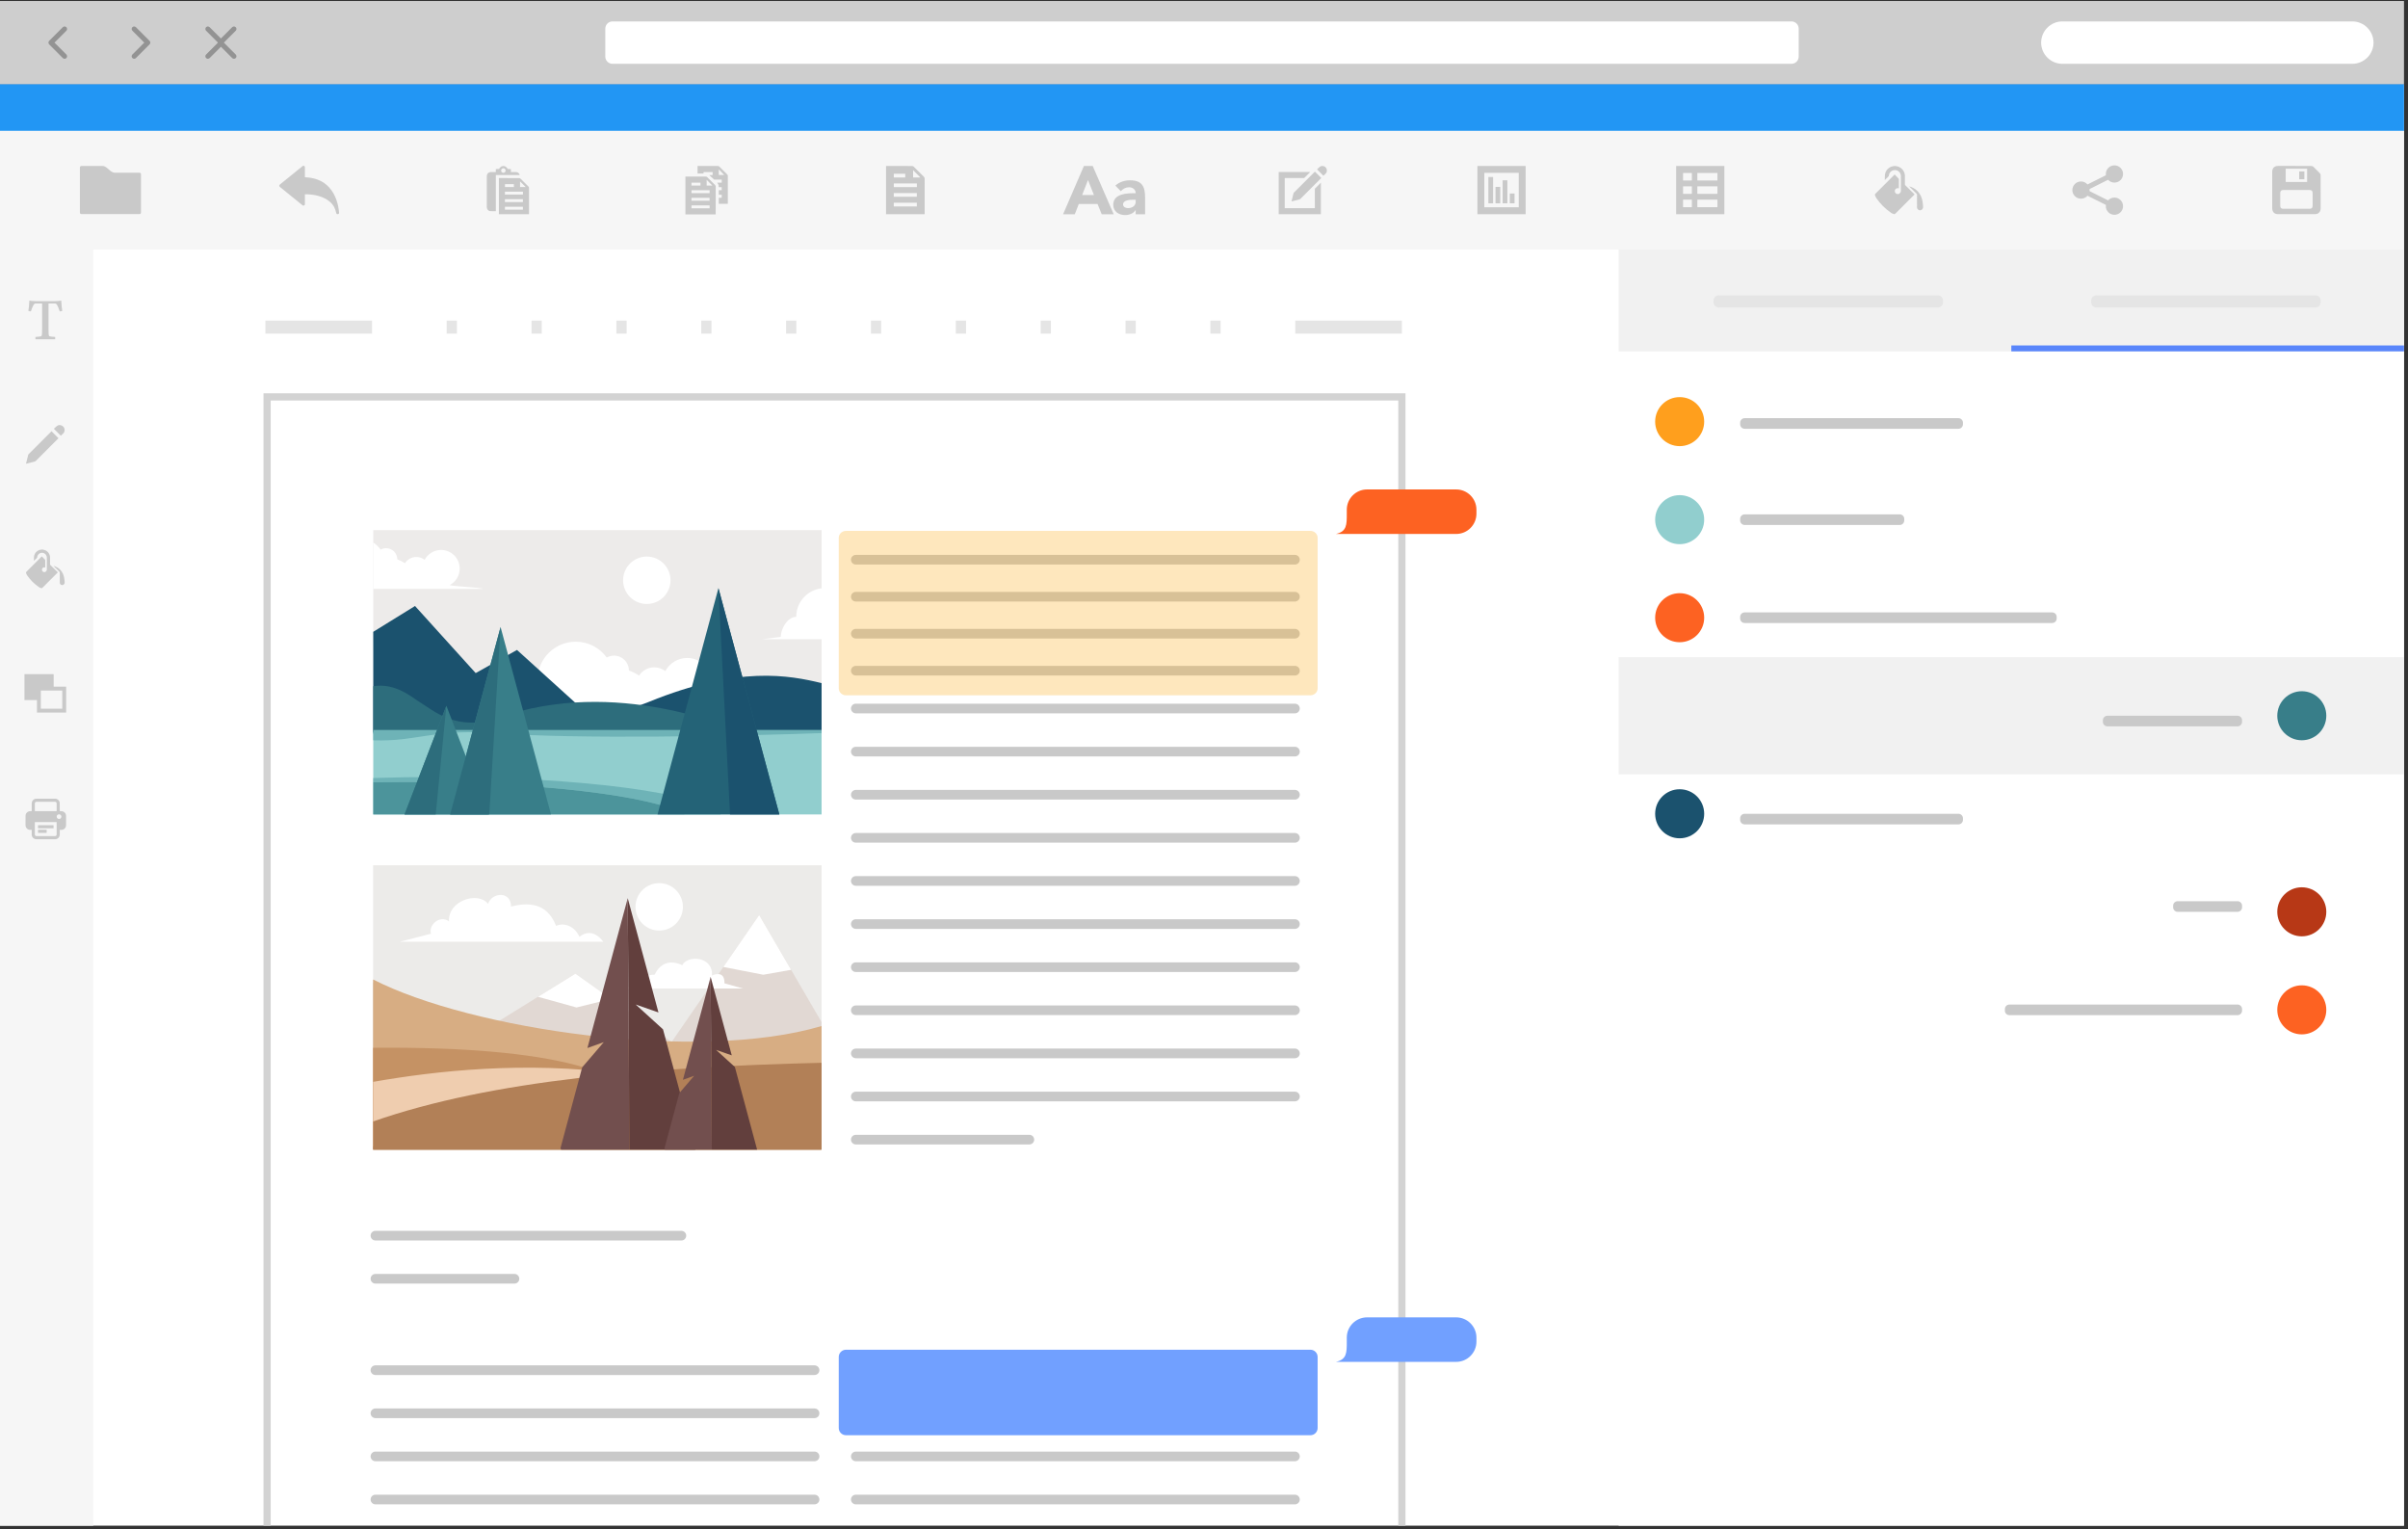 <svg width="586px" height="372px" viewBox="0 0 586 372" version="1.1" xmlns="http://www.w3.org/2000/svg">
    
    <rect x="0" y="0" width="586" height="372" fill="#333333" stroke="none"/>
    
    <title>docs</title>
    <desc>Created with Sketch.</desc>
    <g id="Page-1" stroke="none" stroke-width="1" fill="none" fill-rule="evenodd">
        <g id="docs" transform="translate(-0, 0.239)" fill-rule="nonzero">
            <polygon id="Fill-897" fill="#FFFFFF" points="5.68434189e-14 370.944 585.026 370.944 585.026 20.261 5.68434189e-14 20.261"></polygon>
            <polygon id="Fill-898" fill="#CECECE" points="5.68434189e-14 20.261 585.026 20.261 585.026 0 5.68434189e-14 0"></polygon>
            <path d="M15.721,14.061 C15.564,14.061 15.408,14.002 15.288,13.882 L11.967,10.561 C11.852,10.445 11.788,10.29 11.788,10.129 C11.788,9.967 11.852,9.812 11.967,9.698 L15.288,6.376 C15.528,6.138 15.913,6.138 16.152,6.376 C16.389,6.615 16.389,7 16.152,7.238 L13.261,10.129 L16.152,13.021 C16.389,13.259 16.389,13.645 16.152,13.882 C16.032,14.002 15.876,14.061 15.721,14.061" id="Fill-899" fill="#939393"></path>
            <path d="M32.648,6.198 C32.803,6.198 32.959,6.257 33.079,6.377 L36.401,9.698 C36.515,9.813 36.581,9.969 36.581,10.131 C36.581,10.293 36.515,10.447 36.401,10.561 L33.079,13.883 C32.84,14.122 32.455,14.122 32.215,13.883 C31.978,13.644 31.978,13.259 32.215,13.022 L35.107,10.131 L32.215,7.238 C31.978,7 31.978,6.614 32.215,6.377 C32.335,6.257 32.491,6.198 32.648,6.198" id="Fill-901" fill="#939393"></path>
            <path d="M54.51,10.163 C54.51,10.152 54.516,10.141 54.516,10.131 C54.516,10.118 54.51,10.107 54.51,10.095 L57.368,7.238 C57.605,7 57.605,6.614 57.368,6.377 C57.129,6.137 56.744,6.137 56.504,6.377 L53.76,9.12 L51.016,6.377 C50.896,6.257 50.74,6.198 50.583,6.198 C50.428,6.198 50.271,6.257 50.153,6.377 C49.915,6.614 49.915,7 50.153,7.238 L53.01,10.096 C53.01,10.107 53.003,10.118 53.003,10.129 C53.003,10.141 53.01,10.152 53.01,10.164 L50.153,13.022 C49.915,13.259 49.915,13.644 50.153,13.883 C50.391,14.122 50.776,14.122 51.016,13.883 L53.761,11.139 L56.504,13.883 C56.624,14.002 56.779,14.061 56.936,14.061 C57.092,14.061 57.249,14.002 57.368,13.883 C57.605,13.644 57.605,13.259 57.368,13.022 L54.51,10.163 Z" id="Fill-903" fill="#939393"></path>
            <path d="M435.972,15.285 L149.054,15.285 C148.091,15.285 147.302,14.497 147.302,13.533 L147.302,6.726 C147.302,5.762 148.091,4.974 149.054,4.974 L435.972,4.974 C436.935,4.974 437.724,5.762 437.724,6.726 L437.724,13.533 C437.724,14.497 436.935,15.285 435.972,15.285" id="Fill-905" fill="#FFFFFF"></path>
            <path d="M572.458,15.285 L501.875,15.285 C499.044,15.285 496.725,12.968 496.725,10.135 L496.725,10.124 C496.725,7.291 499.044,4.974 501.875,4.974 L572.458,4.974 C575.289,4.974 577.608,7.291 577.608,10.124 L577.608,10.135 C577.608,12.968 575.289,15.285 572.458,15.285" id="Fill-907" fill="#FFFFFF"></path>
            <polygon id="Fill-909" fill="#2296F4" points="0.001 31.61 585.027 31.61 585.027 20.26 0.001 20.26"></polygon>
            <polygon id="Fill-911" fill="#F6F6F6" points="0.001 370.944 22.7 370.944 22.7 60.467 0.001 60.467"></polygon>
            <polygon id="Fill-912" fill="#E5E5E5" points="64.588 80.935 90.542 80.935 90.542 77.76 64.588 77.76"></polygon>
            <polygon id="Fill-913" fill="#E5E5E5" points="108.702 80.935 111.192 80.935 111.192 77.76 108.702 77.76"></polygon>
            <polygon id="Fill-914" fill="#E5E5E5" points="129.352 80.935 131.842 80.935 131.842 77.76 129.352 77.76"></polygon>
            <polygon id="Fill-915" fill="#E5E5E5" points="150.002 80.935 152.492 80.935 152.492 77.76 150.002 77.76"></polygon>
            <polygon id="Fill-916" fill="#E5E5E5" points="170.652 80.935 173.142 80.935 173.142 77.76 170.652 77.76"></polygon>
            <polygon id="Fill-917" fill="#E5E5E5" points="191.302 80.935 193.792 80.935 193.792 77.76 191.302 77.76"></polygon>
            <polygon id="Fill-918" fill="#E5E5E5" points="211.953 80.935 214.443 80.935 214.443 77.76 211.953 77.76"></polygon>
            <polygon id="Fill-919" fill="#E5E5E5" points="232.604 80.935 235.093 80.935 235.093 77.76 232.604 77.76"></polygon>
            <polygon id="Fill-920" fill="#E5E5E5" points="253.253 80.935 255.743 80.935 255.743 77.76 253.253 77.76"></polygon>
            <polygon id="Fill-921" fill="#E5E5E5" points="273.903 80.935 276.393 80.935 276.393 77.76 273.903 77.76"></polygon>
            <polygon id="Fill-922" fill="#E5E5E5" points="294.553 80.935 297.043 80.935 297.043 77.76 294.553 77.76"></polygon>
            <polygon id="Fill-923" fill="#E5E5E5" points="315.203 80.935 341.158 80.935 341.158 77.76 315.203 77.76"></polygon>
            <polygon id="Fill-925" fill="#FFFFFF" points="393.903 370.944 585.027 370.944 585.027 60.467 393.903 60.467"></polygon>
            <polygon id="Fill-926" fill="#F1F1F1" points="393.903 85.242 585.027 85.242 585.027 60.467 393.903 60.467"></polygon>
            <polygon id="Fill-927" fill="#F1F1F1" points="393.903 188.157 585.027 188.157 585.027 159.632 393.903 159.632"></polygon>
            <path d="M471.593,74.575 L418.266,74.575 C417.574,74.575 417.008,74.008 417.008,73.316 L417.008,72.87 C417.008,72.179 417.574,71.613 418.266,71.613 L471.593,71.613 C472.286,71.613 472.852,72.179 472.852,72.87 L472.852,73.316 C472.852,74.008 472.286,74.575 471.593,74.575" id="Fill-928" fill="#E5E5E5"></path>
            <path d="M563.49,74.575 L510.161,74.575 C509.469,74.575 508.903,74.008 508.903,73.316 L508.903,72.87 C508.903,72.179 509.469,71.613 510.161,71.613 L563.49,71.613 C564.182,71.613 564.747,72.179 564.747,72.87 L564.747,73.316 C564.747,74.008 564.182,74.575 563.49,74.575" id="Fill-929" fill="#E5E5E5"></path>
            <polygon id="Fill-930" fill="#5986FB" points="489.465 85.242 585.027 85.242 585.027 83.807 489.465 83.807"></polygon>
            <path d="M414.724,102.34 C414.724,105.635 412.053,108.306 408.757,108.306 C405.462,108.306 402.791,105.635 402.791,102.34 C402.791,99.044 405.462,96.373 408.757,96.373 C412.053,96.373 414.724,99.044 414.724,102.34" id="Fill-931" fill="#FF9F1D"></path>
            <path d="M414.724,126.192 C414.724,129.487 412.053,132.158 408.757,132.158 C405.462,132.158 402.791,129.487 402.791,126.192 C402.791,122.896 405.462,120.225 408.757,120.225 C412.053,120.225 414.724,122.896 414.724,126.192" id="Fill-932" fill="#91CECE"></path>
            <path d="M414.724,150.044 C414.724,153.339 412.053,156.01 408.757,156.01 C405.462,156.01 402.791,153.339 402.791,150.044 C402.791,146.747 405.462,144.076 408.757,144.076 C412.053,144.076 414.724,146.747 414.724,150.044" id="Fill-933" fill="#FD6222"></path>
            <path d="M566.12,221.598 C566.12,224.893 563.449,227.564 560.154,227.564 C556.857,227.564 554.187,224.893 554.187,221.598 C554.187,218.302 556.857,215.631 560.154,215.631 C563.449,215.631 566.12,218.302 566.12,221.598" id="Fill-934" fill="#B73816"></path>
            <path d="M566.12,245.45 C566.12,248.745 563.449,251.416 560.154,251.416 C556.857,251.416 554.187,248.745 554.187,245.45 C554.187,242.153 556.857,239.483 560.154,239.483 C563.449,239.483 566.12,242.153 566.12,245.45" id="Fill-935" fill="#FD6222"></path>
            <path d="M566.12,173.895 C566.12,177.19 563.449,179.861 560.154,179.861 C556.857,179.861 554.187,177.19 554.187,173.895 C554.187,170.599 556.857,167.928 560.154,167.928 C563.449,167.928 566.12,170.599 566.12,173.895" id="Fill-936" fill="#387E89"></path>
            <path d="M414.724,197.747 C414.724,201.042 412.053,203.713 408.757,203.713 C405.462,203.713 402.791,201.042 402.791,197.747 C402.791,194.45 405.462,191.779 408.757,191.779 C412.053,191.779 414.724,194.45 414.724,197.747" id="Fill-937" fill="#1B526E"></path>
            <path d="M476.599,104.078 L424.571,104.078 C423.967,104.078 423.476,103.587 423.476,102.982 L423.476,102.594 C423.476,101.992 423.967,101.498 424.571,101.498 L476.599,101.498 C477.201,101.498 477.695,101.992 477.695,102.594 L477.695,102.982 C477.695,103.587 477.201,104.078 476.599,104.078" id="Fill-938" fill="#C9C9C9"></path>
            <path d="M462.315,127.482 L424.571,127.482 C423.968,127.482 423.475,126.989 423.475,126.386 L423.475,125.998 C423.475,125.395 423.968,124.9 424.571,124.9 L462.315,124.9 C462.918,124.9 463.412,125.395 463.412,125.998 L463.412,126.386 C463.412,126.989 462.918,127.482 462.315,127.482" id="Fill-939" fill="#C9C9C9"></path>
            <path d="M499.406,151.334 L424.571,151.334 C423.968,151.334 423.475,150.841 423.475,150.238 L423.475,149.849 C423.475,149.246 423.968,148.752 424.571,148.752 L499.406,148.752 C500.01,148.752 500.503,149.246 500.503,149.849 L500.503,150.238 C500.503,150.841 500.01,151.334 499.406,151.334" id="Fill-940" fill="#C9C9C9"></path>
            <path d="M544.523,176.476 L512.845,176.476 C512.243,176.476 511.749,175.983 511.749,175.379 L511.749,174.991 C511.749,174.388 512.243,173.895 512.845,173.895 L544.523,173.895 C545.125,173.895 545.619,174.388 545.619,174.991 L545.619,175.379 C545.619,175.983 545.125,176.476 544.523,176.476" id="Fill-941" fill="#C9C9C9"></path>
            <path d="M476.599,200.327 L424.571,200.327 C423.967,200.327 423.476,199.834 423.476,199.231 L423.476,198.843 C423.476,198.24 423.967,197.747 424.571,197.747 L476.599,197.747 C477.201,197.747 477.695,198.24 477.695,198.843 L477.695,199.231 C477.695,199.834 477.201,200.327 476.599,200.327" id="Fill-942" fill="#C9C9C9"></path>
            <path d="M544.523,221.598 L529.937,221.598 C529.334,221.598 528.841,221.105 528.841,220.502 L528.841,220.113 C528.841,219.511 529.334,219.016 529.937,219.016 L544.523,219.016 C545.125,219.016 545.619,219.511 545.619,220.113 L545.619,220.502 C545.619,221.105 545.125,221.598 544.523,221.598" id="Fill-943" fill="#C9C9C9"></path>
            <path d="M544.523,246.74 L488.995,246.74 C488.391,246.74 487.898,246.247 487.898,245.644 L487.898,245.256 C487.898,244.653 488.391,244.158 488.995,244.158 L544.523,244.158 C545.125,244.158 545.619,244.653 545.619,245.256 L545.619,245.644 C545.619,246.247 545.125,246.74 544.523,246.74" id="Fill-944" fill="#C9C9C9"></path>
            <polygon id="Fill-946" fill="#D3D3D3" points="340.281 370.944 340.281 97.202 65.877 97.202 65.877 370.944 64.125 370.944 64.125 95.449 342.034 95.449 342.034 370.944"></polygon>
            <path d="M315.133,173.309 L208.265,173.309 C207.62,173.309 207.091,172.78 207.091,172.134 C207.091,171.488 207.62,170.96 208.265,170.96 L315.133,170.96 C315.78,170.96 316.308,171.488 316.308,172.134 C316.308,172.78 315.78,173.309 315.133,173.309" id="Fill-956" fill="#C9C9C9"></path>
            <path d="M315.133,164.109 L208.265,164.109 C207.62,164.109 207.091,163.58 207.091,162.935 C207.091,162.288 207.62,161.761 208.265,161.761 L315.133,161.761 C315.78,161.761 316.308,162.288 316.308,162.935 C316.308,163.58 315.78,164.109 315.133,164.109" id="Fill-956-Copy" fill="#C9C9C9"></path>
            <path d="M315.133,155.109 L208.265,155.109 C207.62,155.109 207.091,154.58 207.091,153.935 C207.091,153.288 207.62,152.761 208.265,152.761 L315.133,152.761 C315.78,152.761 316.308,153.288 316.308,153.935 C316.308,154.58 315.78,155.109 315.133,155.109" id="Fill-956-Copy-2" fill="#C9C9C9"></path>
            <path d="M315.133,146.109 L208.265,146.109 C207.62,146.109 207.091,145.58 207.091,144.935 C207.091,144.288 207.62,143.761 208.265,143.761 L315.133,143.761 C315.78,143.761 316.308,144.288 316.308,144.935 C316.308,145.58 315.78,146.109 315.133,146.109" id="Fill-956-Copy-3" fill="#C9C9C9"></path>
            <path d="M315.133,137.109 L208.265,137.109 C207.62,137.109 207.091,136.58 207.091,135.935 C207.091,135.288 207.62,134.761 208.265,134.761 L315.133,134.761 C315.78,134.761 316.308,135.288 316.308,135.935 C316.308,136.58 315.78,137.109 315.133,137.109" id="Fill-956-Copy-4" fill="#C9C9C9"></path>
            <path d="M315.133,183.797 L208.265,183.797 C207.62,183.797 207.091,183.268 207.091,182.623 C207.091,181.977 207.62,181.449 208.265,181.449 L315.133,181.449 C315.78,181.449 316.308,181.977 316.308,182.623 C316.308,183.268 315.78,183.797 315.133,183.797" id="Fill-958" fill="#C9C9C9"></path>
            <path d="M315.133,194.286 L208.265,194.286 C207.62,194.286 207.091,193.757 207.091,193.112 C207.091,192.466 207.62,191.938 208.265,191.938 L315.133,191.938 C315.78,191.938 316.308,192.466 316.308,193.112 C316.308,193.757 315.78,194.286 315.133,194.286" id="Fill-960" fill="#C9C9C9"></path>
            <path d="M315.133,204.775 L208.265,204.775 C207.62,204.775 207.091,204.246 207.091,203.601 C207.091,202.953 207.62,202.425 208.265,202.425 L315.133,202.425 C315.78,202.425 316.308,202.953 316.308,203.601 C316.308,204.246 315.78,204.775 315.133,204.775" id="Fill-962" fill="#C9C9C9"></path>
            <path d="M315.133,215.264 L208.265,215.264 C207.62,215.264 207.091,214.735 207.091,214.089 C207.091,213.442 207.62,212.914 208.265,212.914 L315.133,212.914 C315.78,212.914 316.308,213.442 316.308,214.089 C316.308,214.735 315.78,215.264 315.133,215.264" id="Fill-964" fill="#C9C9C9"></path>
            <path d="M315.133,225.752 L208.265,225.752 C207.62,225.752 207.091,225.224 207.091,224.577 C207.091,223.931 207.62,223.403 208.265,223.403 L315.133,223.403 C315.78,223.403 316.308,223.931 316.308,224.577 C316.308,225.224 315.78,225.752 315.133,225.752" id="Fill-966" fill="#C9C9C9"></path>
            <path d="M315.133,355.265 L208.265,355.265 C207.62,355.265 207.091,354.736 207.091,354.091 C207.091,353.445 207.62,352.917 208.265,352.917 L315.133,352.917 C315.78,352.917 316.308,353.445 316.308,354.091 C316.308,354.736 315.78,355.265 315.133,355.265" id="Fill-972" fill="#C9C9C9"></path>
            <path d="M315.133,365.754 L208.265,365.754 C207.62,365.754 207.091,365.225 207.091,364.58 C207.091,363.934 207.62,363.406 208.265,363.406 L315.133,363.406 C315.78,363.406 316.308,363.934 316.308,364.58 C316.308,365.225 315.78,365.754 315.133,365.754" id="Fill-974" fill="#C9C9C9"></path>
            <path d="M198.229,334.289 L91.361,334.289 C90.716,334.289 90.187,333.76 90.187,333.115 C90.187,332.467 90.716,331.939 91.361,331.939 L198.229,331.939 C198.874,331.939 199.403,332.467 199.403,333.115 C199.403,333.76 198.874,334.289 198.229,334.289" id="Fill-976" fill="#C9C9C9"></path>
            <path d="M198.229,344.778 L91.361,344.778 C90.716,344.778 90.187,344.249 90.187,343.602 C90.187,342.956 90.716,342.428 91.361,342.428 L198.229,342.428 C198.874,342.428 199.403,342.956 199.403,343.602 C199.403,344.249 198.874,344.778 198.229,344.778" id="Fill-978" fill="#C9C9C9"></path>
            <path d="M198.229,355.265 L91.361,355.265 C90.716,355.265 90.187,354.736 90.187,354.091 C90.187,353.445 90.716,352.917 91.361,352.917 L198.229,352.917 C198.874,352.917 199.403,353.445 199.403,354.091 C199.403,354.736 198.874,355.265 198.229,355.265" id="Fill-980" fill="#C9C9C9"></path>
            <path d="M198.229,365.754 L91.361,365.754 C90.716,365.754 90.187,365.225 90.187,364.58 C90.187,363.934 90.716,363.406 91.361,363.406 L198.229,363.406 C198.874,363.406 199.403,363.934 199.403,364.58 C199.403,365.225 198.874,365.754 198.229,365.754" id="Fill-982" fill="#C9C9C9"></path>
            <path d="M315.133,236.24 L208.265,236.24 C207.62,236.24 207.091,235.711 207.091,235.066 C207.091,234.42 207.62,233.892 208.265,233.892 L315.133,233.892 C315.78,233.892 316.308,234.42 316.308,235.066 C316.308,235.711 315.78,236.24 315.133,236.24" id="Fill-984" fill="#C9C9C9"></path>
            <path d="M315.133,246.729 L208.265,246.729 C207.62,246.729 207.091,246.2 207.091,245.555 C207.091,244.909 207.62,244.381 208.265,244.381 L315.133,244.381 C315.78,244.381 316.308,244.909 316.308,245.555 C316.308,246.2 315.78,246.729 315.133,246.729" id="Fill-986" fill="#C9C9C9"></path>
            <path d="M315.133,257.218 L208.265,257.218 C207.62,257.218 207.091,256.689 207.091,256.044 C207.091,255.398 207.62,254.87 208.265,254.87 L315.133,254.87 C315.78,254.87 316.308,255.398 316.308,256.044 C316.308,256.689 315.78,257.218 315.133,257.218" id="Fill-988" fill="#C9C9C9"></path>
            <path d="M315.133,267.707 L208.265,267.707 C207.62,267.707 207.091,267.178 207.091,266.533 C207.091,265.886 207.62,265.359 208.265,265.359 L315.133,265.359 C315.78,265.359 316.308,265.886 316.308,266.533 C316.308,267.178 315.78,267.707 315.133,267.707" id="Fill-990" fill="#C9C9C9"></path>
            <path d="M250.501,278.196 L208.265,278.196 C207.62,278.196 207.091,277.667 207.091,277.022 C207.091,276.374 207.62,275.848 208.265,275.848 L250.501,275.848 C251.146,275.848 251.675,276.374 251.675,277.022 C251.675,277.667 251.146,278.196 250.501,278.196" id="Fill-992" fill="#C9C9C9"></path>
            <polygon id="Fill-994" fill="#EDEBEA" points="199.939 128.729 90.833 128.729 90.833 153.477 91.87 197.113 199.443 197.538 199.939 165.955"></polygon>
            <path d="M163.172,140.937 C163.172,144.123 160.59,146.705 157.403,146.705 C154.218,146.705 151.636,144.123 151.636,140.937 C151.636,137.75 154.218,135.168 157.403,135.168 C160.59,135.168 163.172,137.75 163.172,140.937" id="Fill-996" fill="#FFFFFF"></path>
            <path d="M170.071,171.193 C171.971,170.178 173.265,168.176 173.265,165.869 C173.265,162.538 170.564,159.838 167.233,159.838 C164.926,159.838 162.921,161.135 161.907,163.041 C161.163,162.463 160.229,162.116 159.214,162.116 C157.664,162.116 156.302,162.92 155.522,164.133 C154.758,163.617 153.928,163.196 153.045,162.884 C153.045,160.886 151.425,159.267 149.427,159.267 C148.783,159.267 148.178,159.435 147.655,159.73 C145.963,157.398 143.216,155.881 140.116,155.881 C134.974,155.881 130.805,160.05 130.805,165.193 C128.047,165.193 125.811,167.429 125.811,170.189 C125.811,171.001 126.009,171.767 126.352,172.445 L170.705,172.445 C170.52,172.012 170.307,171.594 170.071,171.193" id="Fill-998" fill="#FFFFFF"></path>
            <path d="M199.939,165.955 C192.153,164.075 179.69,161.646 157.942,170.507 C151.477,173.14 146.987,172.936 141.954,172.504 L125.811,157.887 L115.761,163.516 L100.995,147.196 L95.077,150.853 L90.833,153.477 L90.833,178.235 L199.939,178.235 L199.939,165.955 Z" id="Fill-1000" fill="#1B526E"></path>
            <path d="M181.711,178.038 C178.189,177.188 150.147,164.223 121.193,174.41 C111.172,177.937 105.296,172.489 102.259,170.655 C100.172,169.396 96.329,165.853 90.833,166.706 L90.833,177.908 L140.193,177.908 L181.711,178.038 Z" id="Fill-1002" fill="#2D6D7C"></path>
            <path d="M193.763,149.836 C191.691,149.836 190.012,152.643 190.012,154.715 L185.408,155.282 L199.939,155.282 L199.939,142.893 C196.463,143.296 193.763,146.252 193.763,149.836" id="Fill-1004" fill="#FFFFFF"></path>
            <path d="M109.471,142.087 C110.897,141.324 111.869,139.821 111.869,138.09 C111.869,135.588 109.842,133.561 107.34,133.561 C105.606,133.561 104.101,134.535 103.34,135.965 C102.782,135.53 102.081,135.271 101.317,135.271 C100.153,135.271 99.131,135.875 98.545,136.786 C97.971,136.398 97.347,136.083 96.685,135.848 C96.685,134.347 95.469,133.131 93.967,133.131 C93.484,133.131 93.03,133.257 92.637,133.478 C92.144,132.8 91.532,132.215 90.832,131.751 L90.832,143.028 L117.463,143.028 C117.324,142.702 109.649,142.389 109.471,142.087" id="Fill-1006" fill="#FFFFFF"></path>
            <polygon id="Fill-1008" fill="#91CECE" points="90.833 197.91 199.939 197.91 199.939 177.793 90.833 177.793"></polygon>
            <path d="M98.884,190.023 C131.478,190.023 158.867,193.374 166.646,197.91 L175.423,197.91 C170.838,192.766 141.538,188.799 106.074,188.799 C100.84,188.799 95.739,188.885 90.832,189.049 L90.832,190.092 C93.474,190.047 96.161,190.023 98.884,190.023" id="Fill-1010" fill="#6EB3B7"></path>
            <path d="M166.647,197.91 C158.867,193.374 131.478,190.023 98.885,190.023 C96.162,190.023 93.475,190.046 90.832,190.092 L90.832,197.91 L166.647,197.91 Z" id="Fill-1011" fill="#4C949B"></path>
            <path d="M140.193,177.366 L90.832,177.366 L90.832,179.876 C96.329,180.067 100.171,179.272 102.26,178.991 C105.296,178.579 111.172,177.359 121.193,178.15 C139.958,179.628 179.98,178.848 199.94,178.117 L199.94,177.341 L140.193,177.366 Z" id="Fill-1012" fill="#6EB3B7"></path>
            <polygon id="Fill-1013" fill="#387E89" points="98.44 197.91 108.627 171.465 118.813 197.91"></polygon>
            <polygon id="Fill-1014" fill="#387E89" points="134.091 197.91 121.818 152.307 109.548 197.91"></polygon>
            <polygon id="Fill-1015" fill="#2D6D7C" points="108.627 171.465 98.44 197.91 106.037 197.91"></polygon>
            <polygon id="Fill-1016" fill="#2D6D7C" points="121.819 152.307 109.547 197.909 119.07 197.909"></polygon>
            <polygon id="Fill-1017" fill="#246377" points="174.837 142.844 160.019 197.91 189.657 197.91"></polygon>
            <polygon id="Fill-1018" fill="#1B526E" points="174.837 142.844 177.652 197.91 184.457 197.91 189.657 197.91"></polygon>
            <polygon id="Fill-1019" fill="#ECEBE9" points="90.797 279.464 199.929 279.464 199.929 210.274 90.797 210.274"></polygon>
            <path d="M97.32,228.875 L146.798,228.875 C146.798,228.875 144.331,225.045 141.02,227.669 C139.469,224.389 136.444,224.362 135.348,225.039 C134.167,222.234 131.806,218.37 124.369,220.316 C124.369,216.48 119.681,216.834 118.778,219.667 C116.268,216.48 108.933,218.959 109.273,223.917 C106.896,222.234 104.182,224.98 104.89,226.927 L97.32,228.875 Z" id="Fill-1020" fill="#FFFFFF"></path>
            <polygon id="Fill-1021" fill="#E1D8D3" points="199.93 248.418 184.745 222.374 163.45 253.248 140.028 236.64 113.199 253.248 90.797 238.769 90.797 273.588 199.93 273.588"></polygon>
            <polygon id="Fill-1022" fill="#FFFFFF" points="140.299 244.871 130.923 242.276 140.028 236.64 148.705 242.79"></polygon>
            <polygon id="Fill-1023" fill="#FFFFFF" points="185.75 236.907 176.027 235.014 184.745 222.373 192.521 235.709"></polygon>
            <path d="M199.93,279.464 L90.797,279.464 L90.797,238.059 C114.619,250.267 169.839,258.326 199.93,249.386 L199.93,279.464 Z" id="Fill-1024" fill="#D7AD83"></path>
            <path d="M199.93,279.464 L90.797,279.464 L90.797,254.676 C135.17,254.276 155.786,260.836 156.644,270.848 L199.93,279.464 Z" id="Fill-1025" fill="#C59264"></path>
            <path d="M180.808,240.26 L151.573,240.26 L156.429,239.099 C156.429,239.099 155.952,236.897 159.307,236.897 C161.619,232.071 166.021,234.589 166.021,234.589 C167.279,232.071 173.572,232.358 173.258,237.096 C173.258,237.096 176.405,235.533 176.3,238.994 L180.808,240.26 Z" id="Fill-1027" fill="#FFFFFF"></path>
            <path d="M151.02,260.96 C127.551,257.874 105.976,260.313 90.797,262.967 L90.797,278.648 C114.608,277.423 153.713,261.313 151.02,260.96" id="Fill-1028" fill="#EFCDAF"></path>
            <path d="M166.19,220.391 C166.19,223.578 163.607,226.161 160.421,226.161 C157.235,226.161 154.651,223.578 154.651,220.391 C154.651,217.204 157.235,214.621 160.421,214.621 C163.607,214.621 166.19,217.204 166.19,220.391" id="Fill-1029" fill="#FFFFFF"></path>
            <path d="M199.939,279.464 L90.807,279.464 L90.807,272.597 C119.789,262.48 158.407,259.346 199.939,258.326 L199.939,279.464 Z" id="Fill-1030" fill="#B28057"></path>
            <polygon id="Fill-1031" fill="#724F4E" points="153.189 279.464 152.761 218.286 142.949 254.734 146.938 253.307 141.687 259.422 136.402 279.073 136.547 279.464"></polygon>
            <polygon id="Fill-1032" fill="#623F3D" points="154.706 244.155 160.242 246.083 152.762 218.286 153.188 279.464 169.226 279.464 161.348 250.192"></polygon>
            <polygon id="Fill-1033" fill="#724F4E" points="173.228 279.464 172.936 237.418 166.191 262.469 168.932 261.487 165.323 265.689 161.692 279.195 161.792 279.464"></polygon>
            <polygon id="Fill-1034" fill="#623F3D" points="174.271 255.196 178.077 256.521 172.935 237.418 173.228 279.465 184.25 279.465 178.836 259.346"></polygon>
            <path d="M165.819,301.559 L91.361,301.559 C90.715,301.559 90.187,301.03 90.187,300.384 C90.187,299.737 90.715,299.21 91.361,299.21 L165.819,299.21 C166.465,299.21 166.993,299.737 166.993,300.384 C166.993,301.03 166.465,301.559 165.819,301.559" id="Fill-1035" fill="#C9C9C9"></path>
            <path d="M125.204,312.047 L91.361,312.047 C90.716,312.047 90.187,311.518 90.187,310.873 C90.187,310.226 90.716,309.698 91.361,309.698 L125.204,309.698 C125.849,309.698 126.378,310.226 126.378,310.873 C126.378,311.518 125.849,312.047 125.204,312.047" id="Fill-1036" fill="#C9C9C9"></path>
            <path d="M325.098,331.093 L354.376,331.093 C357.084,331.093 359.3,328.878 359.3,326.171 L359.3,325.187 C359.3,322.479 357.084,320.264 354.376,320.264 L332.67,320.264 C329.963,320.264 327.748,322.479 327.748,325.187 L327.748,326.171 C327.748,328.878 327.748,330.502 325.098,331.093" id="Fill-1038" fill="#71A0FF"></path>
            <path d="M325.098,129.668 L354.376,129.668 C357.084,129.668 359.3,127.453 359.3,124.745 L359.3,123.763 C359.3,121.055 357.084,118.84 354.376,118.84 L332.67,118.84 C329.963,118.84 327.748,121.055 327.748,123.763 L327.748,124.745 C327.748,127.453 327.748,129.077 325.098,129.668" id="Fill-1046" fill="#FD6222"></path>
            <path d="M318.899,168.92 L205.868,168.92 C204.906,168.92 204.117,168.163 204.117,167.238 L204.117,130.602 C204.117,129.676 204.906,128.92 205.868,128.92 L318.899,128.92 C319.862,128.92 320.652,129.676 320.652,130.602 L320.652,167.238 C320.652,168.163 319.862,168.92 318.899,168.92" id="Fill-1054" fill="#FCAE24" opacity="0.3"></path>
            <path d="M318.899,348.937 L205.868,348.937 C204.906,348.937 204.117,348.148 204.117,347.186 L204.117,329.889 C204.117,328.927 204.906,328.138 205.868,328.138 L318.899,328.138 C319.862,328.138 320.652,328.927 320.652,329.889 L320.652,347.186 C320.652,348.148 319.862,348.937 318.899,348.937" id="Fill-1056" fill="#71A0FF"></path>
            <polygon id="Fill-1058" fill="#F6F6F6" points="0.001 60.467 585.027 60.467 585.027 31.61 0.001 31.61"></polygon>
            <path d="M264.772,43.559 L263.346,47.208 L266.216,47.208 L264.772,43.559 Z M263.777,40.142 L265.917,40.142 L271.026,51.885 L268.106,51.885 L267.095,49.398 L262.533,49.398 L261.554,51.885 L258.703,51.885 L263.777,40.142 Z" id="Fill-1060" fill="#C9C9C9"></path>
            <path d="M275.762,48.352 C275,48.352 273.307,48.419 273.307,49.513 C273.307,50.111 273.937,50.393 274.485,50.393 C275.464,50.393 276.375,49.879 276.375,48.884 L276.375,48.352 L275.762,48.352 Z M276.375,50.874 L276.343,50.874 C275.794,51.736 274.801,52.085 273.788,52.085 C272.279,52.085 270.918,51.222 270.918,49.597 C270.918,46.81 274.302,46.76 276.375,46.76 C276.375,45.882 275.646,45.318 274.783,45.318 C273.971,45.318 273.29,45.683 272.76,46.28 L271.433,44.92 C272.345,44.056 273.672,43.626 274.982,43.626 C277.886,43.626 278.665,45.102 278.665,47.789 L278.665,51.885 L276.375,51.885 L276.375,50.874 Z" id="Fill-1061" fill="#C9C9C9"></path>
            <path d="M514.559,47.826 C513.946,47.826 513.394,48.091 513.01,48.511 L508.499,46.254 C508.508,46.172 508.513,46.091 508.513,46.006 C508.513,45.923 508.508,45.841 508.499,45.758 L513.01,43.503 C513.394,43.923 513.946,44.186 514.559,44.186 C515.717,44.186 516.657,43.248 516.657,42.089 C516.657,40.932 515.717,39.993 514.559,39.993 C513.401,39.993 512.463,40.932 512.463,42.089 C512.463,42.193 512.472,42.294 512.485,42.393 L508.002,44.636 C507.619,44.192 507.051,43.909 506.417,43.909 C505.26,43.909 504.32,44.849 504.32,46.006 C504.32,47.165 505.26,48.103 506.417,48.103 C507.051,48.103 507.619,47.821 508.002,47.377 L512.485,49.618 C512.472,49.717 512.463,49.82 512.463,49.922 C512.463,51.082 513.401,52.02 514.559,52.02 C515.717,52.02 516.657,51.082 516.657,49.922 C516.657,48.765 515.717,47.826 514.559,47.826" id="Fill-1062" fill="#C9C9C9"></path>
            <polygon id="Fill-1063" fill="#C9C9C9" points="362.207 49.227 363.352 49.227 363.352 42.823 362.207 42.823"></polygon>
            <polygon id="Fill-1064" fill="#C9C9C9" points="365.68 49.226 366.831 49.226 366.831 43.624 365.68 43.624"></polygon>
            <polygon id="Fill-1065" fill="#C9C9C9" points="363.94 49.227 365.093 49.227 365.093 45.229 363.94 45.229"></polygon>
            <polygon id="Fill-1066" fill="#C9C9C9" points="367.419 49.224 368.57 49.224 368.57 46.836 367.419 46.836"></polygon>
            <path d="M361.224,50.189 L361.224,41.814 L369.598,41.812 L369.599,50.189 L361.224,50.189 Z M359.539,51.869 L371.271,51.869 L371.271,40.142 L359.539,40.142 L359.539,51.869 Z" id="Fill-1067" fill="#C9C9C9"></path>
            <path d="M417.953,43.606 C417.953,43.646 417.921,43.679 417.881,43.679 L413.134,43.679 C413.093,43.679 413.061,43.646 413.061,43.606 L413.061,41.909 C413.061,41.87 413.093,41.838 413.134,41.838 L417.881,41.838 C417.921,41.838 417.953,41.87 417.953,41.909 L417.953,43.606 Z M417.953,46.855 C417.953,46.894 417.921,46.927 417.881,46.927 L413.134,46.927 C413.093,46.927 413.061,46.894 413.061,46.855 L413.061,45.158 C413.061,45.119 413.093,45.086 413.134,45.086 L417.881,45.086 C417.921,45.086 417.953,45.119 417.953,45.158 L417.953,46.855 Z M417.953,50.104 C417.953,50.142 417.921,50.174 417.881,50.174 L413.134,50.174 C413.093,50.174 413.061,50.142 413.061,50.104 L413.061,48.407 C413.061,48.367 413.093,48.334 413.134,48.334 L417.881,48.334 C417.921,48.334 417.953,48.367 417.953,48.407 L417.953,50.104 Z M411.729,43.606 C411.729,43.646 411.697,43.679 411.657,43.679 L409.651,43.679 C409.612,43.679 409.579,43.646 409.579,43.606 L409.579,41.909 C409.579,41.87 409.612,41.838 409.651,41.838 L411.657,41.838 C411.697,41.838 411.729,41.87 411.729,41.909 L411.729,43.606 Z M411.729,46.855 C411.729,46.894 411.697,46.927 411.657,46.927 L409.651,46.927 C409.612,46.927 409.579,46.894 409.579,46.855 L409.579,45.158 C409.579,45.119 409.612,45.086 409.651,45.086 L411.657,45.086 C411.697,45.086 411.729,45.119 411.729,45.158 L411.729,46.855 Z M411.729,50.104 C411.729,50.142 411.697,50.174 411.657,50.174 L409.651,50.174 C409.612,50.174 409.579,50.142 409.579,50.104 L409.579,48.407 C409.579,48.367 409.612,48.334 409.651,48.334 L411.657,48.334 C411.697,48.334 411.729,48.367 411.729,48.407 L411.729,50.104 Z M407.9,51.87 L419.632,51.87 L419.632,40.143 L407.9,40.143 L407.9,51.87 Z" id="Fill-1068" fill="#C9C9C9"></path>
            <path d="M33.958,51.85 L19.798,51.85 C19.606,51.85 19.448,51.693 19.448,51.5 L19.448,40.493 C19.448,40.3 19.606,40.142 19.798,40.142 L24.98,40.142 C26.096,40.142 26.755,41.786 28.011,41.786 L33.958,41.786 C34.151,41.786 34.308,41.943 34.308,42.137 L34.308,51.5 C34.308,51.693 34.151,51.85 33.958,51.85" id="Fill-1069" fill="#C9C9C9"></path>
            <path d="M74.199,47.029 C74.199,47.073 74.198,48.644 74.199,49.393 C74.2,49.552 74.152,49.682 74.005,49.755 C73.853,49.831 73.718,49.786 73.593,49.683 C71.773,48.205 69.951,46.727 68.131,45.248 C67.903,45.062 67.903,44.827 68.13,44.642 C69.951,43.163 71.773,41.686 73.592,40.206 C73.716,40.106 73.848,40.062 73.996,40.131 C74.149,40.203 74.2,40.333 74.199,40.496 C74.198,41.249 74.199,42.826 74.199,42.867 C75.867,42.978 77.468,43.309 78.868,44.274 C80.809,45.613 81.89,47.811 82.317,50.077 C82.407,50.551 82.471,51.029 82.517,51.509 C82.534,51.68 82.396,51.841 82.219,51.866 C82.036,51.893 81.867,51.774 81.828,51.591 C81.59,50.477 81.128,49.571 80.244,48.823 C78.647,47.472 76.267,46.989 74.216,47.029 L74.199,47.029 Z" id="Fill-1070" fill="#C9C9C9"></path>
            <path d="M126.556,43.891 L126.556,45.261 L127.926,45.261 L126.556,43.891 Z M122.888,45.266 L125.052,45.266 L125.052,44.555 L122.888,44.555 L122.888,45.266 Z M122.879,47.102 L127.262,47.102 L127.262,46.398 L122.879,46.398 L122.879,47.102 Z M122.879,48.93 L127.253,48.93 L127.253,48.227 L122.879,48.227 L122.879,48.93 Z M122.88,50.765 L127.254,50.765 L127.254,50.059 L122.88,50.059 L122.88,50.765 Z M128.736,51.869 L121.412,51.869 L121.412,43.083 C121.412,43.083 125.051,43.079 126.342,43.09 C126.455,43.09 126.593,43.15 126.676,43.23 C127.332,43.868 127.979,44.518 128.624,45.168 C128.682,45.226 128.736,45.32 128.736,45.399 C128.743,47.526 128.736,51.869 128.736,51.869 L128.736,51.869 Z" id="Fill-1071" fill="#C9C9C9"></path>
            <path d="M122.493,41.802 C122.794,41.806 123.05,41.556 123.051,41.256 C123.052,40.968 122.809,40.713 122.521,40.703 C122.223,40.694 121.961,40.94 121.952,41.24 C121.942,41.532 122.197,41.797 122.493,41.802 L122.493,41.802 Z M120.663,42.346 L120.663,51.136 C120.663,51.136 119.746,51.168 119.302,51.126 C118.787,51.079 118.463,50.65 118.463,50.094 C118.46,48.461 118.463,43.532 118.463,42.702 C118.463,42.027 118.871,41.619 119.544,41.618 L120.658,41.618 L120.658,40.885 C120.658,40.885 121.112,40.893 121.328,40.88 C121.393,40.875 121.482,40.824 121.514,40.767 C122.001,39.941 122.998,39.942 123.49,40.771 C123.523,40.827 123.612,40.876 123.679,40.881 C123.89,40.895 124.33,40.886 124.33,40.886 L124.33,41.619 C124.33,41.619 125.149,41.615 125.552,41.62 C126.008,41.625 126.352,41.891 126.484,42.346 L120.663,42.346 Z" id="Fill-1072" fill="#C9C9C9"></path>
            <path d="M173.364,44.914 L171.97,43.516 L171.97,44.914 L173.364,44.914 Z M168.279,44.911 L170.464,44.911 L170.464,44.198 L168.279,44.198 L168.279,44.911 Z M168.284,46.748 L172.689,46.748 L172.689,46.046 L168.284,46.046 L168.284,46.748 Z M168.275,48.593 L172.681,48.593 L172.681,47.887 L168.275,47.887 L168.275,48.593 Z M168.276,50.44 L172.683,50.44 L172.683,49.731 L168.276,49.731 L168.276,50.44 Z M174.165,51.918 L166.798,51.918 L166.798,42.72 C166.798,42.72 170.164,42.712 171.763,42.72 C171.871,42.721 172.005,42.77 172.082,42.845 C172.731,43.477 173.367,44.123 174.013,44.759 C174.124,44.869 174.176,44.979 174.176,45.14 C174.171,47.342 174.165,51.918 174.165,51.918 L174.165,51.918 Z" id="Fill-1073" fill="#C9C9C9"></path>
            <path d="M176.244,42.334 C175.815,41.892 175.364,41.426 174.929,40.973 L174.929,42.334 L176.244,42.334 Z M177.122,49.345 L174.927,49.345 L174.927,47.879 L175.636,47.879 L175.636,47.147 L174.925,47.147 L174.925,46.038 L175.631,46.038 L175.631,45.297 L174.904,45.297 C174.904,44.626 174.779,44.585 174.527,44.198 L175.638,44.198 L175.638,43.452 L173.788,43.452 L172.59,42.355 L173.417,42.355 L173.417,41.621 L171.21,41.621 L171.21,41.966 L169.752,41.966 L169.752,40.145 C169.752,40.145 173.155,40.139 174.746,40.145 C174.84,40.145 174.956,40.196 175.022,40.26 C175.691,40.918 176.354,41.573 177.012,42.239 C177.07,42.297 177.121,42.392 177.122,42.471 C177.127,44.727 177.122,49.345 177.122,49.345 L177.122,49.345 Z" id="Fill-1074" fill="#C9C9C9"></path>
            <path d="M223.988,42.945 C223.395,42.35 222.807,41.761 222.212,41.165 L222.212,42.945 L223.988,42.945 Z M217.509,42.942 L220.292,42.942 L220.292,42.034 L217.509,42.034 L217.509,42.942 Z M217.515,45.283 L223.128,45.283 L223.128,44.387 L217.515,44.387 L217.515,45.283 Z M217.504,47.633 L223.119,47.633 L223.119,46.732 L217.504,46.732 L217.504,47.633 Z M217.506,49.986 L223.12,49.986 L223.12,49.084 L217.506,49.084 L217.506,49.986 Z M225.009,51.87 L215.622,51.87 L215.622,40.163 C215.688,40.157 215.762,40.143 215.835,40.143 C217.873,40.142 219.91,40.139 221.948,40.149 C222.086,40.15 222.257,40.215 222.355,40.309 C223.182,41.116 223.993,41.938 224.815,42.748 C224.956,42.888 225.022,43.028 225.022,43.232 C225.016,46.04 225.019,48.845 225.019,51.652 C225.019,51.719 225.012,51.785 225.009,51.87 L225.009,51.87 Z" id="Fill-1075" fill="#C9C9C9"></path>
            <path d="M311.178,51.872 L311.178,41.616 L318.83,41.616 C318.814,41.639 318.803,41.657 318.788,41.671 C318.337,42.123 317.887,42.576 317.432,43.024 C317.397,43.057 317.334,43.076 317.285,43.076 C315.783,43.078 314.28,43.078 312.777,43.078 L312.651,43.078 L312.651,50.402 L319.977,50.402 L319.977,50.292 C319.977,48.786 319.977,47.279 319.974,45.774 C319.974,45.7 319.998,45.646 320.05,45.594 C320.485,45.163 320.917,44.731 321.349,44.295 C321.374,44.272 321.39,44.237 321.408,44.208 C321.418,44.216 321.429,44.224 321.439,44.231 L321.439,51.872 L311.178,51.872 Z" id="Fill-1076" fill="#C9C9C9"></path>
            <path d="M319.988,41.512 C320.506,42.033 321.019,42.547 321.538,43.066 C321.528,43.077 321.513,43.096 321.496,43.114 C319.815,44.794 318.135,46.476 316.452,48.153 C316.399,48.208 316.321,48.251 316.247,48.271 C315.62,48.433 314.991,48.587 314.363,48.744 C314.346,48.748 314.327,48.75 314.294,48.758 C314.338,48.577 314.379,48.407 314.421,48.237 C314.543,47.745 314.666,47.255 314.792,46.764 C314.803,46.718 314.828,46.671 314.861,46.638 C316.559,44.937 318.259,43.239 319.958,41.539 C319.966,41.531 319.976,41.522 319.988,41.512" id="Fill-1077" fill="#C9C9C9"></path>
            <path d="M322.063,42.518 C321.555,42.01 321.041,41.495 320.514,40.97 C320.738,40.76 320.945,40.525 321.193,40.341 C321.638,40.01 322.267,40.101 322.64,40.523 C322.997,40.927 323.005,41.557 322.64,41.96 C322.459,42.158 322.254,42.333 322.063,42.518" id="Fill-1078" fill="#C9C9C9"></path>
            <path d="M556.24,44.031 L561.453,44.031 L561.453,40.79 L556.24,40.79 L556.24,44.031 Z M558.853,50.554 C559.912,50.554 560.972,50.555 562.03,50.554 C562.552,50.554 562.787,50.335 562.789,49.829 C562.796,48.799 562.796,47.767 562.789,46.736 C562.786,46.24 562.559,45.989 562.073,45.987 C559.919,45.978 557.766,45.977 555.613,45.988 C555.14,45.989 554.91,46.243 554.908,46.711 C554.903,47.754 554.901,48.796 554.908,49.839 C554.911,50.332 555.145,50.552 555.641,50.554 C556.711,50.555 557.782,50.554 558.853,50.554 L558.853,50.554 Z M552.952,45.984 C552.952,44.512 552.951,43.04 552.952,41.568 C552.954,40.662 553.497,40.128 554.414,40.128 C557.104,40.127 559.792,40.123 562.482,40.136 C562.645,40.136 562.844,40.216 562.962,40.327 C563.503,40.835 564.029,41.363 564.543,41.898 C564.65,42.009 564.736,42.192 564.737,42.342 C564.748,45.041 564.747,47.743 564.745,50.444 C564.743,51.311 564.2,51.865 563.332,51.866 C560.34,51.871 557.347,51.872 554.355,51.866 C553.489,51.864 552.955,51.31 552.954,50.435 C552.95,48.951 552.952,47.467 552.952,45.984 L552.952,45.984 Z" id="Fill-1079" fill="#C9C9C9"></path>
            <polygon id="Fill-1080" fill="#C9C9C9" points="559.528 43.369 560.78 43.369 560.78 41.467 559.528 41.467"></polygon>
            <path d="M461.347,40.152 C461.55,40.201 461.76,40.234 461.957,40.304 C462.918,40.65 463.556,41.541 463.572,42.566 C463.583,43.256 463.576,43.943 463.573,44.632 C463.572,44.711 463.597,44.766 463.652,44.82 C464.379,45.533 465.103,46.249 465.829,46.963 C465.858,46.992 465.896,47.014 465.935,47.044 C465.891,47.091 465.862,47.123 465.834,47.151 C464.305,48.679 462.775,50.208 461.248,51.738 C461.13,51.858 461.009,51.883 460.855,51.842 C460.557,51.761 460.298,51.603 460.052,51.429 C458.742,50.508 457.623,49.391 456.702,48.08 C456.526,47.827 456.361,47.562 456.286,47.255 C456.254,47.124 456.271,47.012 456.374,46.909 C457.922,45.363 459.469,43.815 461.017,42.268 C461.033,42.251 461.051,42.237 461.073,42.216 C461.102,42.242 461.13,42.267 461.156,42.293 C461.455,42.605 461.754,42.917 462.049,43.232 C462.079,43.263 462.102,43.311 462.102,43.351 C462.105,44.081 462.104,44.812 462.104,45.542 C462.104,45.553 462.099,45.564 462.1,45.557 C461.948,45.557 461.797,45.536 461.655,45.562 C461.374,45.611 461.156,45.857 461.115,46.133 C461.069,46.437 461.209,46.726 461.475,46.879 C461.734,47.03 462.044,47.019 462.267,46.827 C462.358,46.748 462.421,46.635 462.498,46.536 C462.635,46.355 462.588,46.146 462.588,45.945 C462.591,45.114 462.592,44.284 462.593,43.453 C462.593,43.144 462.598,42.834 462.587,42.524 C462.562,41.771 461.927,41.156 461.162,41.137 C460.397,41.116 459.729,41.702 459.67,42.452 C459.66,42.563 459.623,42.64 459.544,42.717 C459.284,42.965 459.033,43.222 458.779,43.477 C458.753,43.504 458.726,43.527 458.685,43.566 C458.682,43.516 458.678,43.483 458.678,43.452 C458.686,43.055 458.659,42.652 458.71,42.261 C458.849,41.167 459.712,40.325 460.802,40.175 C460.831,40.172 460.858,40.161 460.887,40.152 L461.347,40.152 Z" id="Fill-1081" fill="#C9C9C9"></path>
            <path d="M467.983,50.3 C467.923,50.512 467.82,50.695 467.626,50.812 C467.391,50.954 467.149,50.968 466.908,50.833 C466.65,50.687 466.516,50.462 466.515,50.167 C466.511,49.711 466.514,49.256 466.514,48.801 C466.514,48.239 466.512,47.676 466.515,47.114 C466.516,47.04 466.495,46.987 466.442,46.934 C465.849,46.347 465.26,45.756 464.67,45.167 C464.642,45.139 464.605,45.12 464.584,45.082 C465.064,45.208 465.504,45.406 465.912,45.673 C466.929,46.338 467.525,47.293 467.793,48.46 C467.881,48.841 467.908,49.237 467.963,49.626 C467.971,49.674 467.977,49.723 467.983,49.771 L467.983,50.3 Z" id="Fill-1082" fill="#C9C9C9"></path>
            <path d="M12.539,104.677 C13.105,105.244 13.664,105.806 14.23,106.373 C14.22,106.385 14.205,106.406 14.185,106.425 C12.351,108.259 10.517,110.093 8.682,111.925 C8.622,111.983 8.538,112.031 8.457,112.052 C7.774,112.228 7.087,112.397 6.402,112.569 C6.383,112.574 6.363,112.577 6.326,112.584 C6.374,112.386 6.419,112.2 6.464,112.015 C6.598,111.48 6.732,110.943 6.87,110.408 C6.882,110.359 6.909,110.308 6.945,110.271 C8.798,108.416 10.653,106.562 12.507,104.708 C12.516,104.698 12.527,104.689 12.539,104.677" id="Fill-1083" fill="#C9C9C9"></path>
            <path d="M14.805,105.775 C14.25,105.221 13.688,104.661 13.115,104.087 C13.357,103.857 13.585,103.6 13.854,103.4 C14.34,103.038 15.026,103.138 15.432,103.598 C15.823,104.04 15.83,104.726 15.432,105.166 C15.237,105.382 15.013,105.574 14.805,105.775" id="Fill-1084" fill="#C9C9C9"></path>
            <path d="M10.4,133.464 C10.563,133.504 10.733,133.53 10.89,133.587 C11.662,133.865 12.175,134.579 12.186,135.403 C12.195,135.957 12.19,136.51 12.187,137.062 C12.187,137.126 12.207,137.17 12.252,137.214 C12.836,137.786 13.417,138.361 14.001,138.935 C14.024,138.958 14.054,138.975 14.085,139 C14.049,139.038 14.028,139.062 14.003,139.087 C12.776,140.314 11.547,141.54 10.321,142.77 C10.226,142.865 10.128,142.886 10.005,142.853 C9.766,142.788 9.557,142.661 9.361,142.521 C8.308,141.781 7.409,140.884 6.669,139.831 C6.527,139.628 6.396,139.415 6.335,139.168 C6.309,139.063 6.323,138.974 6.406,138.891 C7.649,137.65 8.892,136.406 10.134,135.164 C10.148,135.15 10.163,135.138 10.18,135.122 C10.204,135.143 10.226,135.162 10.247,135.185 C10.485,135.436 10.728,135.685 10.965,135.939 C10.989,135.962 11.007,136.002 11.007,136.033 C11.01,136.62 11.008,137.207 11.008,137.794 C11.008,137.802 11.005,137.811 11.006,137.806 C10.883,137.806 10.762,137.789 10.647,137.81 C10.422,137.849 10.246,138.047 10.214,138.268 C10.176,138.512 10.289,138.744 10.503,138.868 C10.712,138.989 10.96,138.979 11.139,138.826 C11.212,138.762 11.263,138.671 11.323,138.591 C11.435,138.446 11.398,138.278 11.398,138.116 C11.399,137.45 11.4,136.783 11.401,136.117 C11.401,135.867 11.404,135.617 11.396,135.369 C11.377,134.764 10.866,134.27 10.251,134.255 C9.638,134.239 9.101,134.709 9.052,135.312 C9.044,135.401 9.016,135.463 8.952,135.523 C8.744,135.724 8.543,135.931 8.337,136.135 C8.316,136.156 8.294,136.175 8.263,136.206 C8.259,136.166 8.256,136.14 8.257,136.115 C8.263,135.795 8.242,135.473 8.282,135.157 C8.394,134.28 9.088,133.603 9.963,133.484 C9.985,133.48 10.008,133.472 10.031,133.464 L10.4,133.464 Z" id="Fill-1085" fill="#C9C9C9"></path>
            <path d="M15.73,141.615 C15.681,141.786 15.599,141.933 15.444,142.027 C15.254,142.14 15.06,142.151 14.866,142.043 C14.659,141.927 14.552,141.745 14.551,141.508 C14.547,141.142 14.55,140.776 14.55,140.41 C14.55,139.959 14.549,139.508 14.551,139.057 C14.551,138.996 14.534,138.954 14.492,138.911 C14.016,138.44 13.543,137.965 13.069,137.493 C13.046,137.47 13.017,137.455 13,137.424 C13.386,137.524 13.739,137.683 14.067,137.898 C14.884,138.432 15.362,139.2 15.577,140.137 C15.648,140.443 15.67,140.761 15.714,141.074 C15.72,141.113 15.725,141.152 15.73,141.19 L15.73,141.615 Z" id="Fill-1086" fill="#C9C9C9"></path>
            <path d="M15.155,172.179 L9.936,172.179 L9.936,170.085 L9.936,167.76 L13.061,167.76 L15.155,167.76 L15.155,172.179 Z M13.061,166.816 L13.061,163.778 L5.955,163.778 L5.955,170.085 L8.993,170.085 L8.993,173.123 L16.099,173.123 L16.099,166.816 L13.061,166.816 Z" id="Fill-1087" fill="#C9C9C9"></path>
            <path d="M14.374,199.007 C14.686,199.005 14.943,198.746 14.941,198.434 C14.937,198.121 14.68,197.868 14.367,197.87 C14.055,197.871 13.795,198.132 13.799,198.441 C13.804,198.757 14.058,199.008 14.374,199.007 L14.374,199.007 Z M13.784,197.107 C13.784,197.107 13.788,195.839 13.788,195.233 C13.787,194.987 13.632,194.833 13.386,194.833 L8.876,194.833 C8.631,194.833 8.477,194.991 8.477,195.236 L8.477,197.107 L13.784,197.107 Z M13.784,199.773 L8.477,199.773 L8.477,202.776 C8.477,203.027 8.629,203.181 8.88,203.181 C10.381,203.182 13.463,203.179 13.5,203.171 C13.681,203.127 13.788,202.984 13.788,202.779 C13.788,201.798 13.784,199.773 13.784,199.773 L13.784,199.773 Z M7.717,201.663 L7.341,201.663 C6.746,201.66 6.251,201.196 6.214,200.604 C6.211,200.538 6.209,198.986 6.211,198.276 C6.211,197.807 6.423,197.458 6.834,197.233 C6.99,197.149 7.16,197.111 7.34,197.111 C7.462,197.112 7.586,197.111 7.717,197.111 C7.717,197.077 7.715,195.834 7.717,195.236 C7.718,194.694 8.058,194.246 8.572,194.112 C8.667,194.088 8.77,194.075 8.87,194.075 C10.38,194.073 11.889,194.072 13.4,194.074 C13.966,194.075 14.424,194.461 14.529,195.015 C14.543,195.086 14.549,197.079 14.549,197.111 C14.684,197.111 14.814,197.103 14.942,197.113 C15.068,197.124 15.197,197.138 15.317,197.177 C15.763,197.326 16.074,197.75 16.077,198.221 C16.082,198.998 16.084,199.776 16.077,200.553 C16.072,201.166 15.561,201.66 14.95,201.663 L14.549,201.663 L14.549,202.786 C14.548,203.436 14.04,203.942 13.389,203.942 C11.884,203.943 10.381,203.943 8.877,203.942 C8.29,203.942 7.817,203.538 7.728,202.958 C7.717,202.891 7.717,202.823 7.717,202.754 C7.715,202.418 7.717,201.695 7.717,201.663 L7.717,201.663 Z" id="Fill-1088" fill="#C9C9C9"></path>
            <polygon id="Fill-1089" fill="#C9C9C9" points="9.251 201.28 13.037 201.28 13.037 200.53 9.251 200.53"></polygon>
            <polygon id="Fill-1090" fill="#C9C9C9" points="9.251 202.385 11.356 202.385 11.356 201.635 9.251 201.635"></polygon>
            <path d="M8.622,81.736 C10.073,81.642 10.141,81.602 10.193,81.239 C10.22,80.971 10.248,80.5 10.248,79.721 L10.248,73.596 L8.703,73.596 C8.245,73.596 8.057,73.985 7.507,75.53 L6.889,75.395 C7.009,74.871 7.091,74.12 7.145,72.897 C7.412,72.938 7.669,72.964 7.936,72.991 C8.192,73.017 8.46,73.032 8.716,73.032 L13.336,73.032 C13.901,73.032 14.425,72.978 14.91,72.897 C14.963,74.12 15.043,74.871 15.164,75.395 L14.546,75.53 C13.996,73.985 13.807,73.596 13.35,73.596 L11.805,73.596 L11.805,79.721 C11.805,80.5 11.833,80.971 11.859,81.239 C11.914,81.602 11.98,81.642 13.431,81.736 L13.431,82.3 L8.622,82.3 L8.622,81.736 Z" id="Fill-1091" fill="#C9C9C9"></path>
        </g>
    </g>
</svg>
